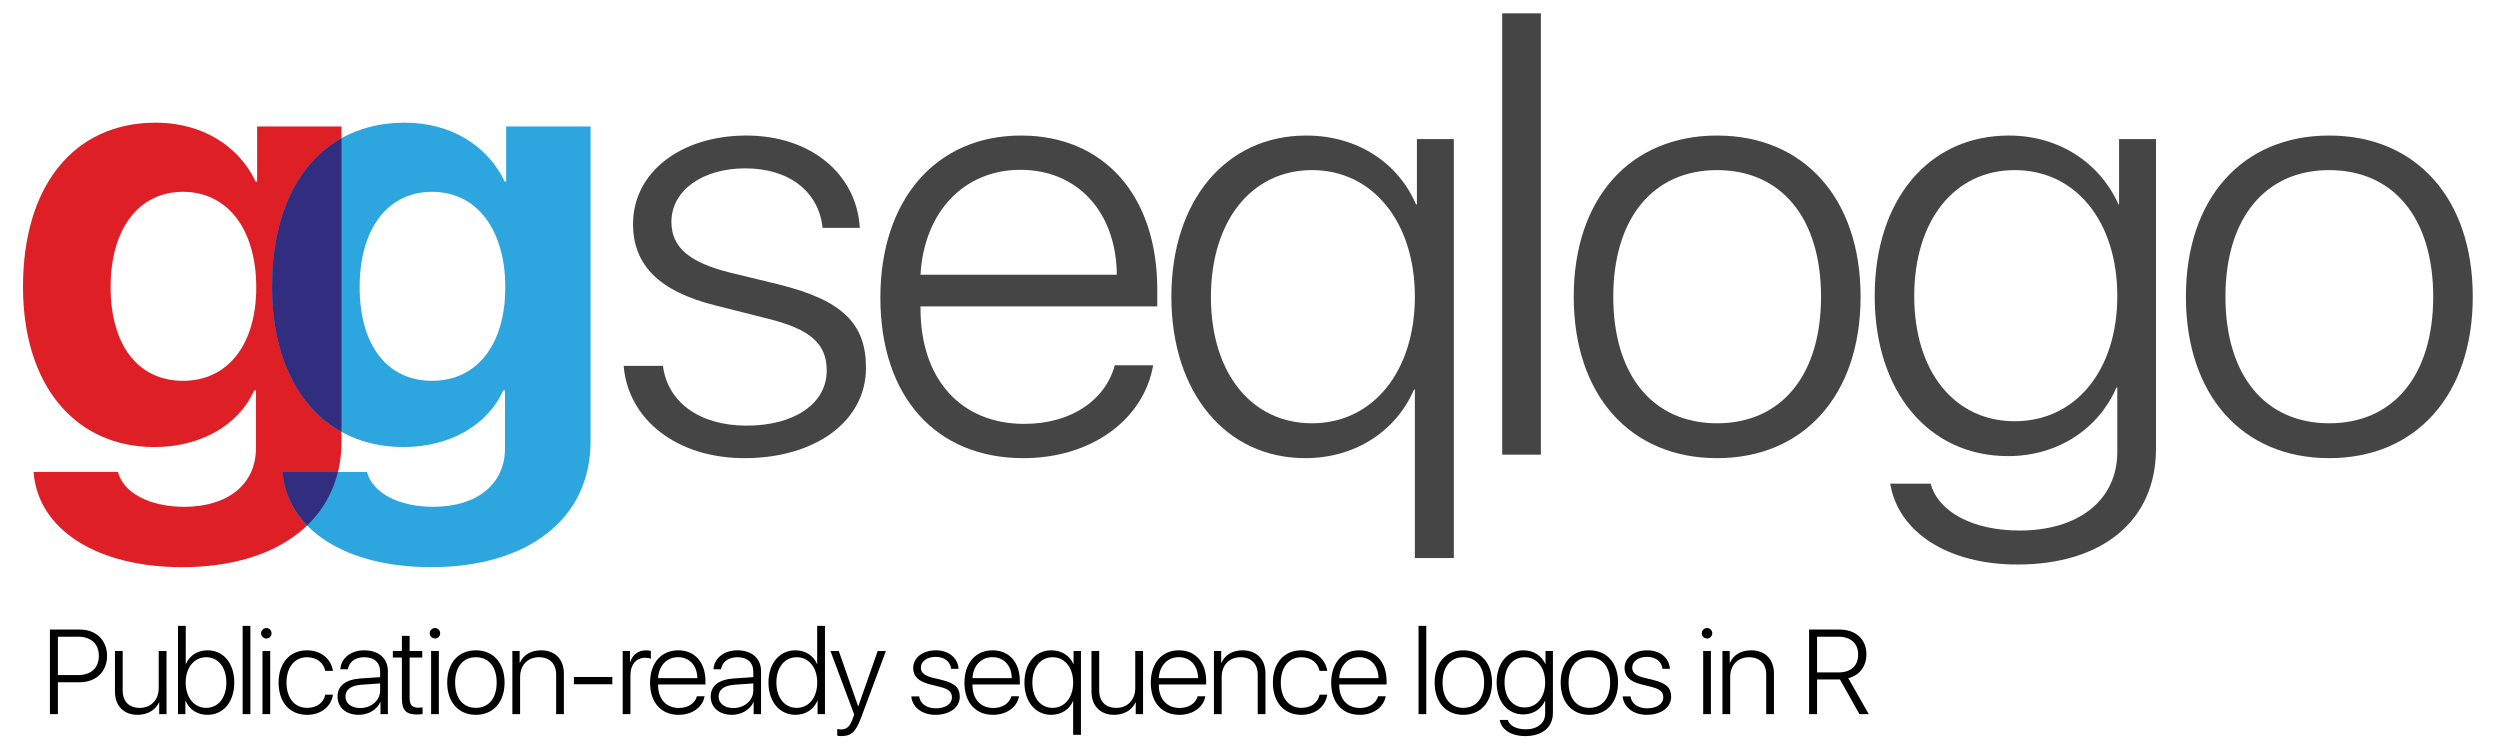 <?xml version="1.0" encoding="iso-8859-1"?>
<!-- Generator: Adobe Illustrator 16.0.0, SVG Export Plug-In . SVG Version: 6.00 Build 0)  -->
<!DOCTYPE svg PUBLIC "-//W3C//DTD SVG 1.1//EN" "http://www.w3.org/Graphics/SVG/1.1/DTD/svg11.dtd">
<svg version="1.1" id="Layer_1" xmlns="http://www.w3.org/2000/svg" xmlns:xlink="http://www.w3.org/1999/xlink" x="0px" y="0px"
	 width="416.591px" height="124.5px" viewBox="0 0 416.591 124.5" style="enable-background:new 0 0 416.591 124.5;"
	 xml:space="preserve">
<g>
	<g>
		<path style="fill:#DF1F26;" d="M5.59,78.642h14.062c0.928,3.564,5.42,5.811,11.035,5.811c7.227,0,11.963-3.711,11.963-9.766
			v-9.619h-0.293c-2.588,5.762-8.887,9.424-16.65,9.424c-13.086,0-21.875-10.156-21.875-26.709c0-16.846,8.496-27.344,22.119-27.344
			c7.715,0,13.818,3.857,16.65,9.814h0.244v-9.18h14.062v52.539c0,12.793-10.4,20.898-26.562,20.898
			C16.234,94.511,6.322,88.31,5.59,78.642z M42.699,47.88c0-9.668-4.785-15.918-12.207-15.918c-7.373,0-12.061,6.152-12.061,15.869
			c0,9.766,4.639,15.625,12.061,15.625S42.699,57.5,42.699,47.88z"/>
	</g>
	<g>
		<path style="fill:#2DA6DF;" d="M47.09,78.642h14.062c0.928,3.564,5.42,5.811,11.035,5.811c7.227,0,11.963-3.711,11.963-9.766
			v-9.619h-0.293c-2.588,5.762-8.887,9.424-16.65,9.424c-13.086,0-21.875-10.156-21.875-26.709c0-16.846,8.496-27.344,22.119-27.344
			c7.715,0,13.818,3.857,16.65,9.814h0.244v-9.18h14.062v52.539c0,12.793-10.4,20.898-26.562,20.898
			C57.734,94.511,47.822,88.31,47.09,78.642z M84.199,47.88c0-9.668-4.785-15.918-12.207-15.918
			c-7.373,0-12.061,6.152-12.061,15.869c0,9.766,4.639,15.625,12.061,15.625S84.199,57.5,84.199,47.88z"/>
	</g>
	<g>
		<path style="fill:#322E7F;" d="M47.09,78.642c0.262,3.458,1.716,6.463,4.1,8.909c2.527-2.427,4.277-5.429,5.126-8.909H47.09z"/>
		<path style="fill:#322E7F;" d="M56.908,71.953V23.032c-7.316,4.092-11.576,12.829-11.576,24.751
			C45.332,59.475,49.721,67.969,56.908,71.953z"/>
	</g>
</g>
<g>
	<path style="fill:#454545;" d="M124.383,22.586c10.645,0,18.359,6.348,18.896,15.381h-6.201c-0.635-5.957-5.469-9.912-12.891-9.912
		c-7.031,0-12.305,3.613-12.305,8.936c0,4.297,3.125,6.787,9.814,8.447l8.057,1.953c10.547,2.637,14.551,6.445,14.551,13.916
		c0,8.887-8.447,15.039-20.264,15.039c-11.279,0-19.385-6.445-20.117-15.381h6.543c0.781,6.006,6.006,9.961,13.965,9.961
		c7.861,0,13.33-3.613,13.33-9.18c0-4.443-2.686-6.885-9.814-8.643l-8.887-2.246c-9.082-2.295-13.574-6.592-13.574-13.525
		C105.486,28.641,113.543,22.586,124.383,22.586z"/>
	<path style="fill:#454545;" d="M192.16,60.867c-1.562,8.984-10.205,15.479-21.631,15.479c-14.551,0-23.828-10.205-23.828-26.758
		c0-16.309,9.277-27.002,23.438-27.002c13.818,0,22.705,10.01,22.705,25.635v2.832h-39.453v0.342
		c0,11.914,6.836,19.238,17.285,19.238c7.91,0,13.525-4.004,15.088-9.766H192.16z M153.391,45.779h32.715
		c-0.098-10.449-6.543-17.48-16.064-17.48C160.617,28.299,153.977,35.33,153.391,45.779z"/>
	<path style="fill:#454545;" d="M235.963,34.061h0.146V23.172h6.152v69.824h-6.494V64.92h-0.146
		c-2.93,6.836-9.717,11.426-18.115,11.426c-13.184,0-22.314-10.84-22.314-26.904s9.131-26.855,22.461-26.855
		C226.197,22.586,232.984,27.127,235.963,34.061z M235.768,49.441c0-12.451-7.031-21.094-17.139-21.094
		c-10.059,0-16.846,8.447-16.846,21.143s6.787,21.045,16.846,21.045C228.736,70.535,235.768,61.941,235.768,49.441z"/>
	<path style="fill:#454545;" d="M250.322,2.225h6.445V75.76h-6.445V2.225z"/>
	<path style="fill:#454545;" d="M262.24,49.441c0-16.406,9.424-26.855,23.877-26.855s23.926,10.449,23.926,26.855
		s-9.473,26.904-23.926,26.904S262.24,65.848,262.24,49.441z M303.451,49.441c0-13.135-6.641-21.094-17.334-21.094
		c-10.645,0-17.285,8.008-17.285,21.094c0,13.135,6.641,21.094,17.285,21.094C296.811,70.535,303.451,62.576,303.451,49.441z"/>
	<path style="fill:#454545;" d="M314.979,80.594h6.738c1.27,4.688,6.982,7.812,14.844,7.812c9.766,0,16.26-5.029,16.26-13.135
		V64.578h-0.146c-2.93,6.787-9.668,11.426-18.066,11.426c-13.232,0-22.217-10.742-22.217-26.66c0-16.064,8.984-26.758,22.363-26.758
		c8.398,0,15.186,4.59,18.262,11.475h0.098V23.172h6.152v51.611c0,12.061-9.033,19.287-23.096,19.287
		C324.549,94.07,316.297,88.65,314.979,80.594z M352.82,49.344c0-12.451-6.934-20.996-17.09-20.996
		c-10.059,0-16.748,8.398-16.748,20.996c0,12.549,6.689,20.85,16.748,20.85C345.887,70.193,352.82,61.697,352.82,49.344z"/>
	<path style="fill:#454545;" d="M364.25,49.441c0-16.406,9.424-26.855,23.877-26.855s23.926,10.449,23.926,26.855
		s-9.473,26.904-23.926,26.904S364.25,65.848,364.25,49.441z M405.461,49.441c0-13.135-6.641-21.094-17.334-21.094
		c-10.645,0-17.285,8.008-17.285,21.094c0,13.135,6.641,21.094,17.285,21.094C398.82,70.535,405.461,62.576,405.461,49.441z"/>
</g>
<g>
	<path d="M13.318,104.908c2.686,0,4.521,1.768,4.521,4.385s-1.846,4.395-4.531,4.395H9.646V119H8.318v-14.092H13.318z
		 M9.646,112.496h3.359c2.168,0,3.467-1.201,3.467-3.203s-1.289-3.193-3.467-3.193H9.646V112.496z"/>
	<path d="M27.75,119h-1.221v-1.973H26.5c-0.576,1.289-1.904,2.09-3.574,2.09c-2.285,0-3.77-1.484-3.77-3.857v-6.777h1.289v6.562
		c0,1.875,1.074,2.91,2.852,2.91c1.836,0,3.154-1.299,3.154-3.291v-6.182h1.299V119z"/>
	<path d="M30.922,116.773h-0.029V119h-1.23v-14.707h1.289v6.348h0.029c0.605-1.416,1.953-2.275,3.613-2.275
		c2.637,0,4.443,2.158,4.443,5.371c0,3.223-1.807,5.381-4.463,5.381C32.895,119.117,31.547,118.248,30.922,116.773z M30.941,113.746
		c0,2.48,1.396,4.209,3.408,4.209c2.021,0,3.369-1.68,3.369-4.219c0-2.529-1.348-4.219-3.359-4.219
		C32.338,109.518,30.941,111.256,30.941,113.746z"/>
	<path d="M40.432,104.293h1.289V119h-1.289V104.293z"/>
	<path d="M43.506,105.533c0-0.488,0.4-0.879,0.879-0.879s0.869,0.391,0.869,0.879c0,0.469-0.391,0.869-0.869,0.869
		S43.506,106.002,43.506,105.533z M43.74,108.482h1.289V119H43.74V108.482z"/>
	<path d="M54.197,111.793c-0.254-1.289-1.357-2.275-3.037-2.275c-2.061,0-3.418,1.66-3.418,4.219c0,2.607,1.367,4.219,3.428,4.219
		c1.611,0,2.734-0.82,3.037-2.197h1.279c-0.303,1.982-1.992,3.359-4.316,3.359c-2.861,0-4.746-2.061-4.746-5.381
		c0-3.252,1.875-5.371,4.727-5.371c2.461,0,4.072,1.572,4.326,3.428H54.197z"/>
	<path d="M56.246,116.07c0-1.797,1.348-2.842,3.867-3.018l3.232-0.215v-0.898c0-1.533-0.967-2.422-2.666-2.422
		c-1.465,0-2.49,0.752-2.725,2.002h-1.24c0.107-1.846,1.768-3.154,3.975-3.154c2.412,0,3.945,1.348,3.945,3.467V119h-1.23v-2.012
		h-0.029c-0.566,1.279-1.992,2.129-3.604,2.129C57.672,119.117,56.246,117.887,56.246,116.07z M63.346,115.045v-1.162l-3.076,0.215
		c-1.768,0.117-2.705,0.801-2.705,1.982c0,1.133,0.996,1.904,2.461,1.904C61.91,117.984,63.346,116.705,63.346,115.045z"/>
	<path d="M68.256,105.963v2.52h2.109v1.084h-2.109v6.797c0,1.094,0.43,1.562,1.406,1.562c0.137,0,0.674-0.029,0.752-0.039v1.104
		c-0.137,0.039-0.732,0.068-1.006,0.068c-1.738,0-2.441-0.752-2.441-2.646v-6.846h-1.504v-1.084h1.504v-2.52H68.256z"/>
	<path d="M71.604,105.533c0-0.488,0.4-0.879,0.879-0.879s0.869,0.391,0.869,0.879c0,0.469-0.391,0.869-0.869,0.869
		S71.604,106.002,71.604,105.533z M71.838,108.482h1.289V119h-1.289V108.482z"/>
	<path d="M74.521,113.736c0-3.281,1.885-5.371,4.775-5.371s4.785,2.09,4.785,5.371s-1.895,5.381-4.785,5.381
		S74.521,117.018,74.521,113.736z M82.764,113.736c0-2.627-1.328-4.219-3.467-4.219c-2.129,0-3.457,1.602-3.457,4.219
		c0,2.627,1.328,4.219,3.457,4.219C81.436,117.955,82.764,116.363,82.764,113.736z"/>
	<path d="M85.379,108.482h1.211v1.963h0.039c0.586-1.309,1.836-2.08,3.535-2.08c2.314,0,3.799,1.484,3.799,3.867V119h-1.289v-6.562
		c0-1.855-1.084-2.92-2.871-2.92c-1.875,0-3.135,1.338-3.135,3.301V119h-1.289V108.482z"/>
	<path d="M95.631,114.02v-1.211h6.406v1.211H95.631z"/>
	<path d="M103.764,108.482h1.211v1.865h0.039c0.361-1.25,1.357-1.982,2.666-1.982c0.273,0,0.615,0.059,0.781,0.107v1.289
		c-0.166-0.078-0.596-0.156-0.957-0.156c-1.494,0-2.451,1.172-2.451,2.871V119h-1.289V108.482z"/>
	<path d="M117.414,116.021c-0.312,1.797-2.041,3.096-4.326,3.096c-2.91,0-4.766-2.041-4.766-5.352c0-3.262,1.855-5.4,4.688-5.4
		c2.764,0,4.541,2.002,4.541,5.127v0.566h-7.891v0.068c0,2.383,1.367,3.848,3.457,3.848c1.582,0,2.705-0.801,3.018-1.953H117.414z
		 M109.66,113.004h6.543c-0.02-2.09-1.309-3.496-3.213-3.496C111.105,109.508,109.777,110.914,109.66,113.004z"/>
	<path d="M118.428,116.07c0-1.797,1.348-2.842,3.867-3.018l3.232-0.215v-0.898c0-1.533-0.967-2.422-2.666-2.422
		c-1.465,0-2.49,0.752-2.725,2.002h-1.24c0.107-1.846,1.768-3.154,3.975-3.154c2.412,0,3.945,1.348,3.945,3.467V119h-1.23v-2.012
		h-0.029c-0.566,1.279-1.992,2.129-3.604,2.129C119.854,119.117,118.428,117.887,118.428,116.07z M125.527,115.045v-1.162
		l-3.076,0.215c-1.768,0.117-2.705,0.801-2.705,1.982c0,1.133,0.996,1.904,2.461,1.904
		C124.092,117.984,125.527,116.705,125.527,115.045z"/>
	<path d="M128.055,113.736c0-3.213,1.855-5.371,4.473-5.371c1.699,0,3.047,0.918,3.613,2.275h0.029v-6.348h1.299V119h-1.23v-2.236
		h-0.029c-0.605,1.426-1.943,2.354-3.652,2.354C129.92,119.117,128.055,116.949,128.055,113.736z M129.373,113.736
		c0,2.539,1.377,4.219,3.389,4.219c2.021,0,3.418-1.709,3.418-4.219c0-2.49-1.396-4.219-3.418-4.219
		C130.75,109.518,129.373,111.207,129.373,113.736z"/>
	<path d="M139.518,122.584v-1.104c0.166,0.039,0.42,0.068,0.635,0.068c0.957,0,1.484-0.498,1.953-1.826l0.234-0.654l-3.955-10.586
		h1.387l3.223,9.209h0.029l3.232-9.209h1.367l-4.102,11.025c-0.918,2.471-1.65,3.154-3.359,3.154
		C139.957,122.662,139.674,122.623,139.518,122.584z"/>
	<path d="M155.949,108.365c2.129,0,3.672,1.27,3.779,3.076h-1.24c-0.127-1.191-1.094-1.982-2.578-1.982
		c-1.406,0-2.461,0.723-2.461,1.787c0,0.859,0.625,1.357,1.963,1.689l1.611,0.391c2.109,0.527,2.91,1.289,2.91,2.783
		c0,1.777-1.689,3.008-4.053,3.008c-2.256,0-3.877-1.289-4.023-3.076h1.309c0.156,1.201,1.201,1.992,2.793,1.992
		c1.572,0,2.666-0.723,2.666-1.836c0-0.889-0.537-1.377-1.963-1.729l-1.777-0.449c-1.816-0.459-2.715-1.318-2.715-2.705
		C152.17,109.576,153.781,108.365,155.949,108.365z"/>
	<path d="M169.805,116.021c-0.312,1.797-2.041,3.096-4.326,3.096c-2.91,0-4.766-2.041-4.766-5.352c0-3.262,1.855-5.4,4.688-5.4
		c2.764,0,4.541,2.002,4.541,5.127v0.566h-7.891v0.068c0,2.383,1.367,3.848,3.457,3.848c1.582,0,2.705-0.801,3.018-1.953H169.805z
		 M162.051,113.004h6.543c-0.02-2.09-1.309-3.496-3.213-3.496C163.496,109.508,162.168,110.914,162.051,113.004z"/>
	<path d="M178.865,110.66h0.029v-2.178h1.23v13.965h-1.299v-5.615h-0.029c-0.586,1.367-1.943,2.285-3.623,2.285
		c-2.637,0-4.463-2.168-4.463-5.381s1.826-5.371,4.492-5.371C176.912,108.365,178.27,109.273,178.865,110.66z M178.826,113.736
		c0-2.49-1.406-4.219-3.428-4.219c-2.012,0-3.369,1.689-3.369,4.229s1.357,4.209,3.369,4.209
		C177.42,117.955,178.826,116.236,178.826,113.736z"/>
	<path d="M190.475,119h-1.221v-1.973h-0.029c-0.576,1.289-1.904,2.09-3.574,2.09c-2.285,0-3.77-1.484-3.77-3.857v-6.777h1.289v6.562
		c0,1.875,1.074,2.91,2.852,2.91c1.836,0,3.154-1.299,3.154-3.291v-6.182h1.299V119z"/>
	<path d="M200.854,116.021c-0.312,1.797-2.041,3.096-4.326,3.096c-2.91,0-4.766-2.041-4.766-5.352c0-3.262,1.855-5.4,4.688-5.4
		c2.764,0,4.541,2.002,4.541,5.127v0.566H193.1v0.068c0,2.383,1.367,3.848,3.457,3.848c1.582,0,2.705-0.801,3.018-1.953H200.854z
		 M193.1,113.004h6.543c-0.02-2.09-1.309-3.496-3.213-3.496C194.545,109.508,193.217,110.914,193.1,113.004z"/>
	<path d="M202.287,108.482h1.211v1.963h0.039c0.586-1.309,1.836-2.08,3.535-2.08c2.314,0,3.799,1.484,3.799,3.867V119h-1.289v-6.562
		c0-1.855-1.084-2.92-2.871-2.92c-1.875,0-3.135,1.338-3.135,3.301V119h-1.289V108.482z"/>
	<path d="M219.883,111.793c-0.254-1.289-1.357-2.275-3.037-2.275c-2.061,0-3.418,1.66-3.418,4.219c0,2.607,1.367,4.219,3.428,4.219
		c1.611,0,2.734-0.82,3.037-2.197h1.279c-0.303,1.982-1.992,3.359-4.316,3.359c-2.861,0-4.746-2.061-4.746-5.381
		c0-3.252,1.875-5.371,4.727-5.371c2.461,0,4.072,1.572,4.326,3.428H219.883z"/>
	<path d="M230.916,116.021c-0.312,1.797-2.041,3.096-4.326,3.096c-2.91,0-4.766-2.041-4.766-5.352c0-3.262,1.855-5.4,4.688-5.4
		c2.764,0,4.541,2.002,4.541,5.127v0.566h-7.891v0.068c0,2.383,1.367,3.848,3.457,3.848c1.582,0,2.705-0.801,3.018-1.953H230.916z
		 M223.162,113.004h6.543c-0.02-2.09-1.309-3.496-3.213-3.496C224.607,109.508,223.279,110.914,223.162,113.004z"/>
	<path d="M236.381,104.293h1.289V119h-1.289V104.293z"/>
	<path d="M239.064,113.736c0-3.281,1.885-5.371,4.775-5.371s4.785,2.09,4.785,5.371s-1.895,5.381-4.785,5.381
		S239.064,117.018,239.064,113.736z M247.307,113.736c0-2.627-1.328-4.219-3.467-4.219c-2.129,0-3.457,1.602-3.457,4.219
		c0,2.627,1.328,4.219,3.457,4.219C245.979,117.955,247.307,116.363,247.307,113.736z"/>
	<path d="M249.912,119.967h1.348c0.254,0.938,1.396,1.562,2.969,1.562c1.953,0,3.252-1.006,3.252-2.627v-2.139h-0.029
		c-0.586,1.357-1.934,2.285-3.613,2.285c-2.646,0-4.443-2.148-4.443-5.332c0-3.213,1.797-5.352,4.473-5.352
		c1.68,0,3.037,0.918,3.652,2.295h0.02v-2.178h1.23v10.322c0,2.412-1.807,3.857-4.619,3.857
		C251.826,122.662,250.176,121.578,249.912,119.967z M257.48,113.717c0-2.49-1.387-4.199-3.418-4.199c-2.012,0-3.35,1.68-3.35,4.199
		c0,2.51,1.338,4.17,3.35,4.17C256.094,117.887,257.48,116.188,257.48,113.717z"/>
	<path d="M260.066,113.736c0-3.281,1.885-5.371,4.775-5.371s4.785,2.09,4.785,5.371s-1.895,5.381-4.785,5.381
		S260.066,117.018,260.066,113.736z M268.309,113.736c0-2.627-1.328-4.219-3.467-4.219c-2.129,0-3.457,1.602-3.457,4.219
		c0,2.627,1.328,4.219,3.457,4.219C266.98,117.955,268.309,116.363,268.309,113.736z"/>
	<path d="M274.488,108.365c2.129,0,3.672,1.27,3.779,3.076h-1.24c-0.127-1.191-1.094-1.982-2.578-1.982
		c-1.406,0-2.461,0.723-2.461,1.787c0,0.859,0.625,1.357,1.963,1.689l1.611,0.391c2.109,0.527,2.91,1.289,2.91,2.783
		c0,1.777-1.689,3.008-4.053,3.008c-2.256,0-3.877-1.289-4.023-3.076h1.309c0.156,1.201,1.201,1.992,2.793,1.992
		c1.572,0,2.666-0.723,2.666-1.836c0-0.889-0.537-1.377-1.963-1.729l-1.777-0.449c-1.816-0.459-2.715-1.318-2.715-2.705
		C270.709,109.576,272.32,108.365,274.488,108.365z"/>
	<path d="M283.576,105.533c0-0.488,0.4-0.879,0.879-0.879s0.869,0.391,0.869,0.879c0,0.469-0.391,0.869-0.869,0.869
		S283.576,106.002,283.576,105.533z M283.811,108.482h1.289V119h-1.289V108.482z"/>
	<path d="M287.021,108.482h1.211v1.963h0.039c0.586-1.309,1.836-2.08,3.535-2.08c2.314,0,3.799,1.484,3.799,3.867V119h-1.289v-6.562
		c0-1.855-1.084-2.92-2.871-2.92c-1.875,0-3.135,1.338-3.135,3.301V119h-1.289V108.482z"/>
	<path d="M302.789,119h-1.328v-14.092h5.039c2.754,0,4.512,1.611,4.512,4.121c0,1.992-1.133,3.496-3.018,3.984l3.408,5.986h-1.553
		l-3.242-5.771c-0.059,0-0.146,0-0.215,0h-3.604V119z M302.789,112.047h3.604c2.041,0,3.242-1.094,3.242-2.979
		c0-1.865-1.24-2.969-3.291-2.969h-3.555V112.047z"/>
</g>
</svg>
